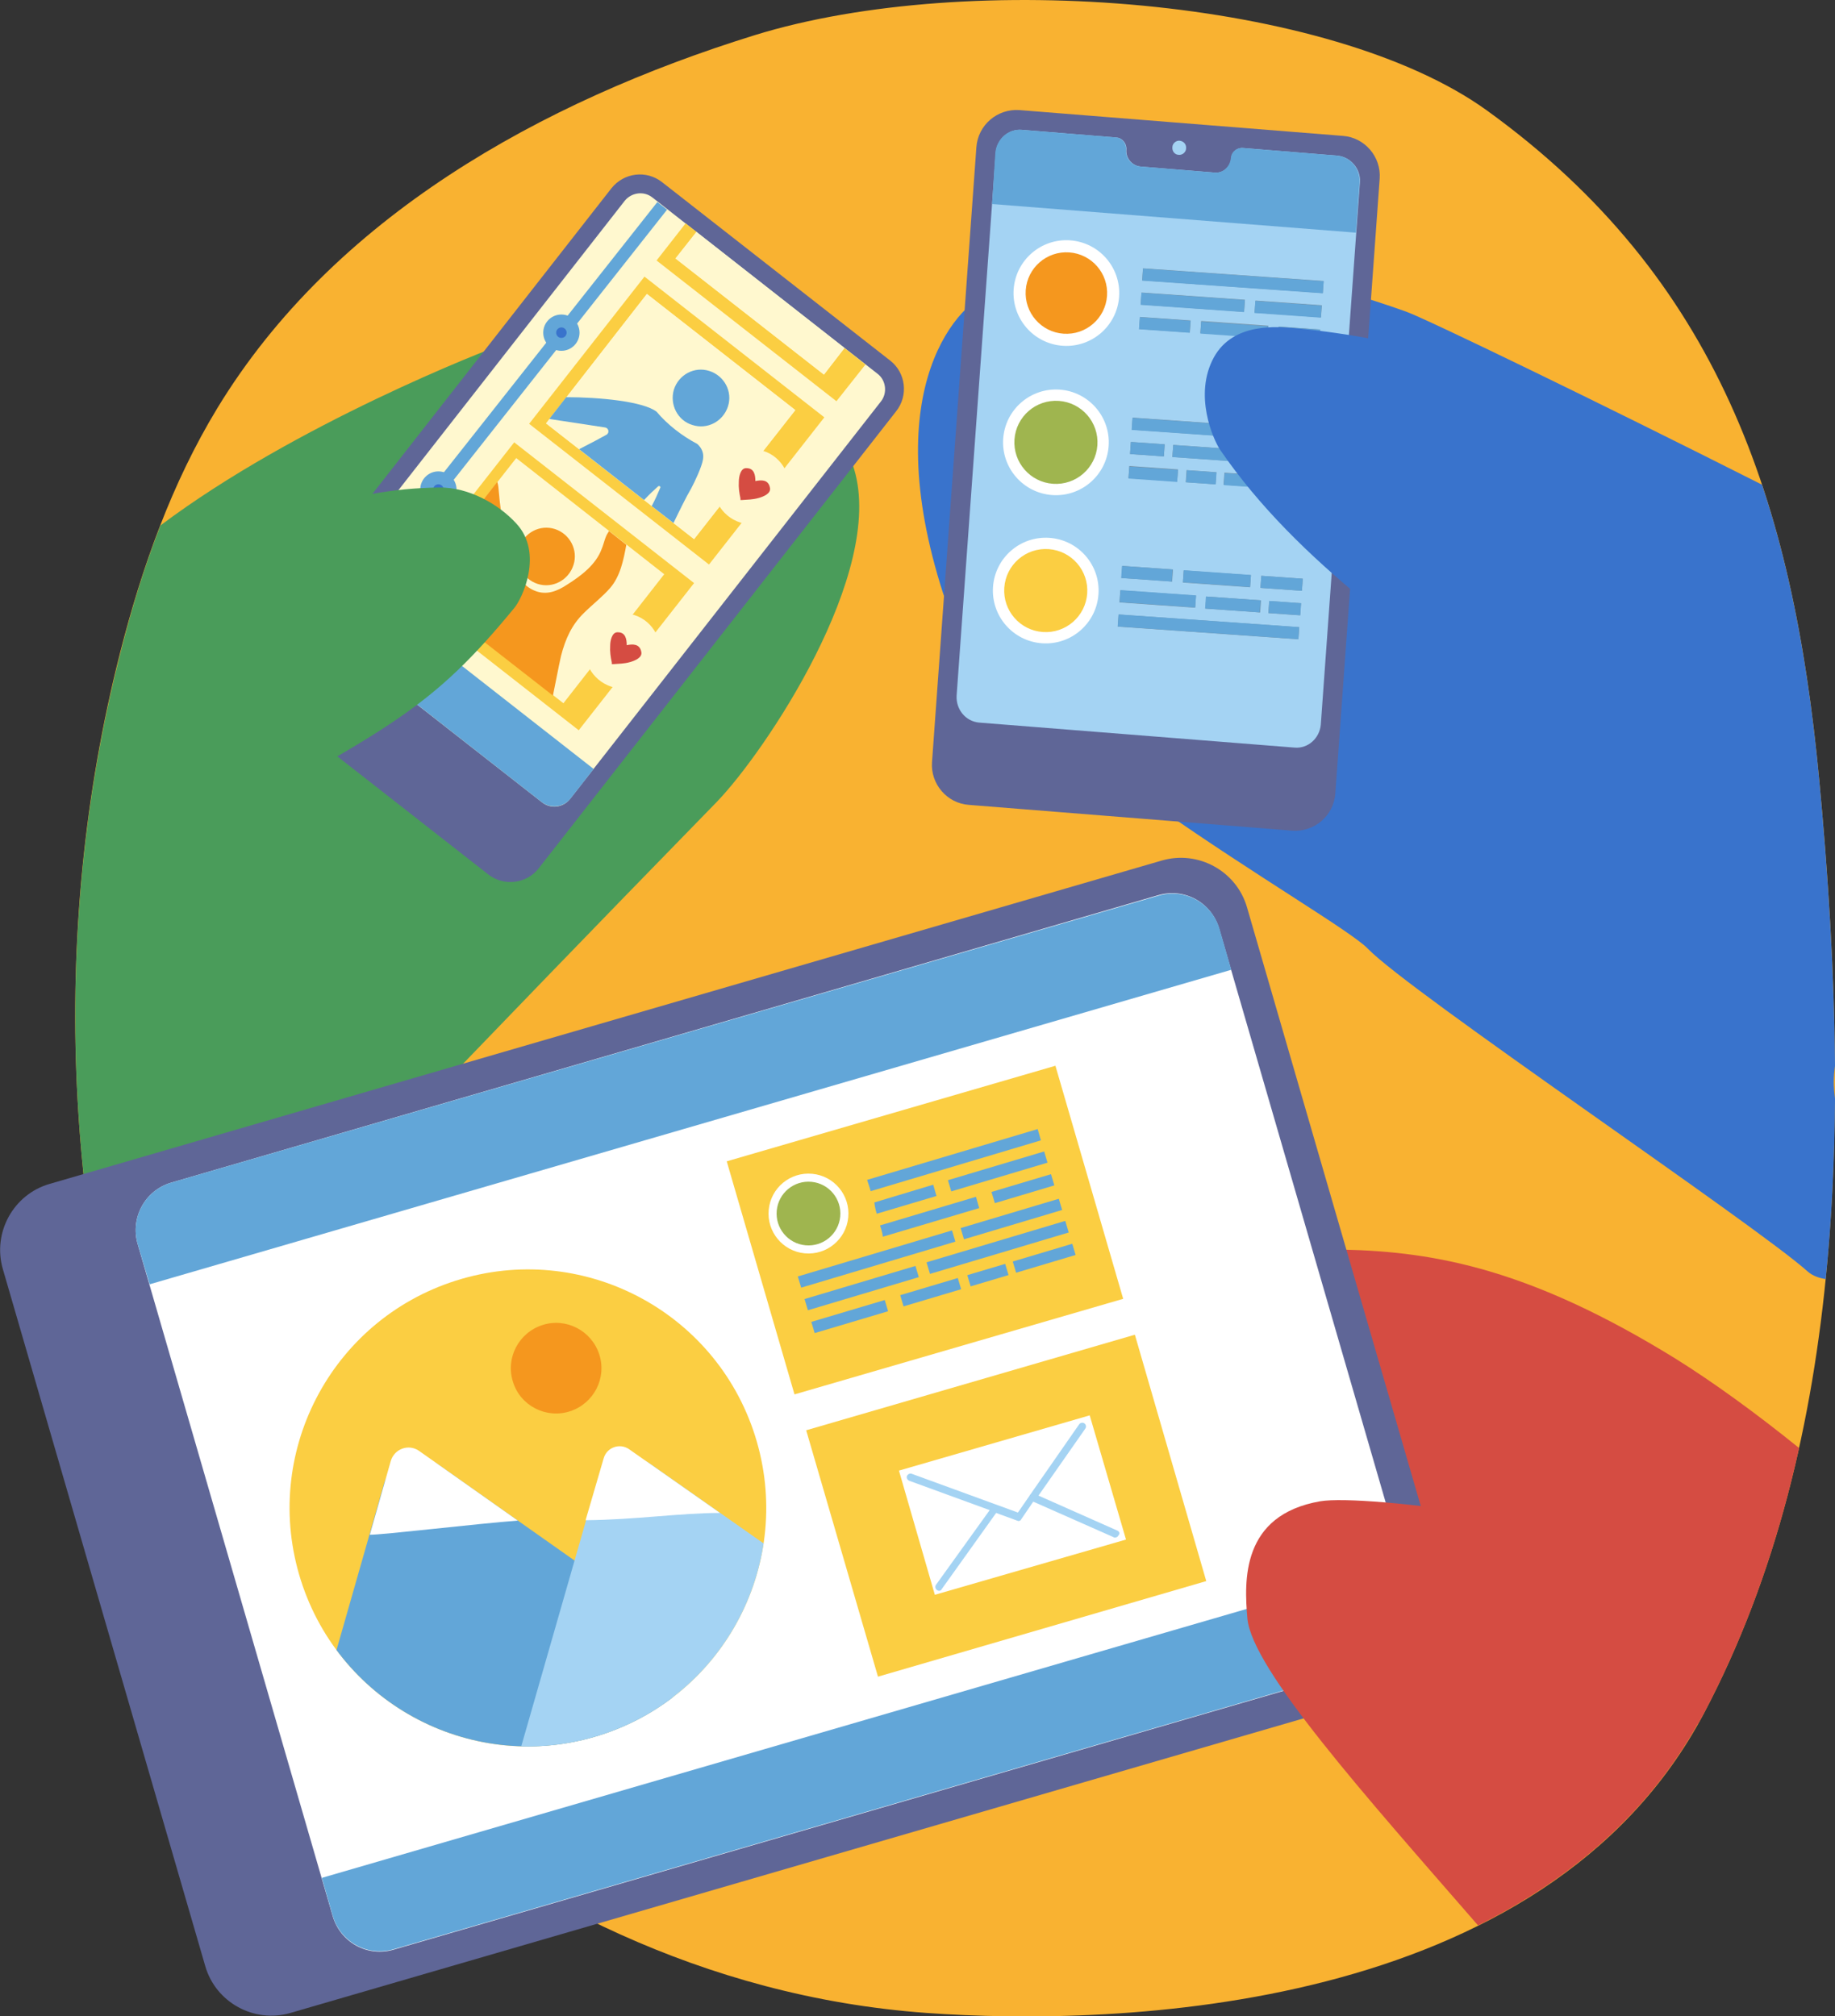 <svg xmlns="http://www.w3.org/2000/svg" xmlns:xlink="http://www.w3.org/1999/xlink" viewBox="0 0 455 500"><rect x="0" y="0" width="455" height="500" fill="#333333" stroke="none"/><path fill="#F9B231" d="M451.1 193.5c-6.5-69.4-25-124.6-82.4-166.1C329.9-.6 240.4-7.7 187.2 8.7 134 25.2 82.6 54 53.9 101.2c-11.3 18.6-18.7 39.4-24.1 60.6C12 231.6 15.6 307.6 40 377.6c7.3 21 77.6 113.5 189.8 121.6 46.5 3.3 153.1.6 192.7-74.3 36-68.3 36-152.5 28.6-231.4z"/><path fill="#D54C42" d="M313.5 360.7c29.9 29.9 67.3 52.2 107.5 66.9l1.5-2.7c10.9-20.7 18.5-42.8 23.6-65.8-10.9-8.8-21.4-16.4-30.7-22.2-35.5-21.9-59.1-26.5-82.4-27-14.3-.3-23.8 8.5-37.4 13.2-1.2 7.1.8 14.5 4.3 20.8 3.5 6.2 8.4 11.6 13.6 16.8z"/><path fill="#3973CC" d="M452.7 317.2c1.5-14.7 2.2-29.7 2.3-44.7-.4-2.8-.4-5.6 0-8.2-.2-23.7-1.7-47.5-3.9-70.8-2.5-26.5-6.7-50.9-14.2-73.3-40.6-20.5-83.2-41.1-88.2-42.9-20.6-7.4-42.2-12-64.1-13.7-12.4-1-25.1-1-36.9 3-11.8 4 10.9 2.1-1.1 5.4-8.7 2.4-29.3 23.8-12.7 75.3 10.6 32.9 97.2 79.5 105.3 88 10.3 10.7 95.8 68.2 109 80 1.2 1.1 3 1.7 4.5 1.9z"/><path fill="#4A9C5A" d="M211.8 116.4c-3.3-11.2-13.7-20.5-24.4-25.1-10.7-4.6-18.7-1.1-30.3-1.1-20.5.1-10.6-12.1-32.4-4.8-3.9 1.3-51.5 19.8-84.9 44.9-4 10.2-7.2 20.8-9.9 31.5C14.2 223 15 289.1 32 351.6c43.4-47.8 130.4-137 145.7-152.7 12-12.4 41.8-56.8 34.1-82.5z"/><path fill="#5F6697" d="M133.6 215.3 222.2 102c3.1-3.9 2.4-9.6-1.5-12.6l-56.5-44.2c-3.9-3.1-9.5-2.4-12.6 1.5L63 160c-3.1 3.9-2.4 9.6 1.5 12.6l56.5 44.2c3.9 3.1 9.6 2.4 12.6-1.5z"/><path fill="#FFF8CF" d="m141.3 198.2 77.1-98.6c1.7-2.1 1.3-5.3-.8-6.9L161.8 49c-2.1-1.7-5.2-1.3-6.9.8l-77.1 98.6c-1.7 2.1-1.3 5.3.8 6.9l55.7 43.6c2.2 1.8 5.3 1.4 7-.7z"/><path fill="#FBCE42" d="m143.5 181.1 28.6-36.5-44.6-34.9-28.6 36.5zm32.3-41.1 28.6-36.5-44.6-34.9-28.6 36.5z"/><path fill="#62A6D8" d="m96.3 139.5-2.4-1.9L163 50.1l2.4 1.9z"/><circle cx="139.2" cy="82.5" r="4.5" fill="#62A6D8"/><circle cx="108.7" cy="121.4" r="4.5" fill="#62A6D8"/><circle cx="108.7" cy="121.4" r="1.3" fill="#3973CC"/><circle cx="139.2" cy="82.5" r="1.3" fill="#3973CC"/><path fill="#FFF8CF" d="m172.1 133.7 25.1-32-36.8-28.8-25 32.1zm-32.4 40.7 25-32-36.7-28.8-25.1 32z"/><path fill="#62A6D8" d="m83.7 141-5.7 7.3c-1.7 2.2-1.3 5.4.9 7.2l55.4 43.4c2.2 1.7 5.4 1.4 7.2-.9l5.7-7.3L83.7 141z"/><path fill="#FFF8CF" d="m172.1 133.7 25.1-32-36.8-28.8-25 32.1z"/><path fill="#FFF8CF" fill-rule="evenodd" d="M183.6 129.6c4.9 1.5 10.1-1.2 11.7-6.1 1.5-4.9-1.2-10.2-6.1-11.7-4.9-1.5-10.1 1.2-11.7 6.1-1.6 4.9 1.1 10.1 6.1 11.7z" clip-rule="evenodd"/><path fill="#D54C42" fill-rule="evenodd" d="M187.3 119.3c0-1.5-.3-3.2-2.2-3.2-1.5-.1-1.9 2.2-1.9 3.3-.1 1.5.1 2.8.4 4.2v.4h.4c1.4-.1 2.7-.1 4.1-.5 1.1-.3 3.2-1.1 2.8-2.6-.4-2-2.1-1.9-3.6-1.6z" clip-rule="evenodd"/><path fill="#FFF8CF" fill-rule="evenodd" d="M151.6 170.3c4.9 1.5 10.1-1.2 11.7-6.1 1.5-4.9-1.2-10.2-6.1-11.7-4.9-1.5-10.1 1.2-11.7 6.1s1.2 10.1 6.1 11.7z" clip-rule="evenodd"/><path fill="#D54C42" fill-rule="evenodd" d="M155.4 160c0-1.5-.3-3.2-2.2-3.2-1.5-.1-1.9 2.2-1.9 3.3-.1 1.5.1 2.8.4 4.2v.4h.4c1.4-.1 2.7-.1 4.1-.5 1.1-.3 3.2-1.1 2.8-2.6-.4-2-2.2-1.9-3.6-1.6z" clip-rule="evenodd"/><path fill="#62A6D8" d="M171.7 105.4c3.7 1.2 7.6-.9 8.8-4.6 1.2-3.7-.9-7.6-4.6-8.8-3.7-1.2-7.6.9-8.8 4.6-1.1 3.7.9 7.7 4.6 8.8z"/><path fill="#F5971E" d="M133.3 144.8c3.7 1.2 7.7-.9 8.9-4.7 1.2-3.7-.9-7.7-4.6-8.9s-7.7.9-8.9 4.7c-1.2 3.7.9 7.7 4.6 8.9z"/><path fill="#62A6D8" d="M174.3 114c.3-1.6-.3-2.9-1.4-3.9-3.8-2-7.4-4.8-10.1-8-3.4-2.6-14.4-3.6-22.4-3.6l-4.2 5.4L150 106c.9.1 1.2 1.3.4 1.8-1.4.8-3.9 2.1-6.8 3.6l16.1 12.6c1.5-1.6 2.4-2.4 3.5-3.4.3-.2.7.1.5.4-.6 1.4-1.1 2.6-2.1 4.5l5.4 4.2c1.2-2.5 3.2-6.6 4.4-8.6.9-1.7 2.6-5.3 2.9-7.1z"/><path fill="#F5971E" d="M144.8 152c2-2 4.7-4.1 6.5-6.2 2.5-2.9 3.3-6.9 4-10.7l-4.3-3.4s-.1.1-.1.2c-.9 1.2-1.1 2.8-1.7 4.2-1.4 3.9-5.1 6.7-8.6 8.9-2.4 1.6-5.1 2.7-8 1.5-2.7-1.1-4.4-3.5-5.3-6.2-1.9-5.8-3.1-12.2-3.6-18.2-.1-.9-.1-1.8-.4-2.6l-4.9 6.3c.4 5.9.8 11.9 1.4 17.8.2 1.8.3 3.6.1 5.4-.2 1.5-.5 3.5-.9 4.9-.4 1.2-.7 2.4-1.1 3.6l19.2 15c.7-3.3 1.3-6.7 2-9.8 1.1-4.3 2.7-7.8 5.7-10.7z"/><path fill="#4A9C5A" d="M128 129.8c-4.4-4.8-11.8-9-19.1-8.9-24.2.3-37.8 8.7-61.2 13.9l-12 77.3c5.2-.2 9.6-3.2 14-5.6 47.5-26.2 57.4-30.9 77.8-55.7 1.9-2.2 7.4-13.6.5-21z"/><path fill="#FBCE42" d="m207.4 99.5 7.2-9.1-5.2-4.1-5.1 6.6-36.8-28.8 5.2-6.6-2.7-2.1-7.2 9.2z"/><path fill="#FFF8CF" d="m167.5 64.1 36.8 28.8 5.1-6.6-36.7-28.8z"/><path fill="#5F6697" d="m331.1 196.8 11-152.5c.4-5.4-3.7-10.2-9.1-10.6l-80.2-6.4c-5.5-.4-10.3 3.7-10.7 9.2l-11 152.5c-.4 5.4 3.7 10.2 9.1 10.6l80.2 6.4c5.5.4 10.3-3.7 10.7-9.2z"/><path fill="#A4D3F3" d="m331.6 38.6-23.4-1.9c-1.5-.1-2.8 1-2.9 2.5-.2 2.2-2 3.8-4.1 3.6l-18.4-1.5c-2.1-.2-3.7-2.1-3.5-4.2.1-1.5-1-2.9-2.5-3l-23.4-1.9c-3.3-.3-6.2 2.3-6.5 5.7l-9.7 134.6c-.2 3.4 2.2 6.4 5.6 6.7l78.2 6.2c3.3.3 6.2-2.3 6.5-5.7l9.7-134.6c.2-3.2-2.3-6.2-5.6-6.5z"/><path fill="#A4D3F3" d="M292.3 38.4c.9.1 1.8-.7 1.8-1.6.1-1-.6-1.8-1.6-1.9-.9-.1-1.8.7-1.8 1.6-.1 1 .6 1.9 1.6 1.9z"/><circle cx="264.5" cy="72.6" r="13.1" fill="#FFF" transform="matrix(-.07 .998 -.998 -.07 355.385 -186.214)"/><circle cx="261.9" cy="109.6" r="13.1" fill="#FFF" transform="matrix(-.07 .998 -.998 -.07 389.537 -144.006)"/><circle cx="259.3" cy="146.3" r="13.1" fill="#FFF" transform="matrix(-.07 .998 -.998 -.07 423.457 -102.085)"/><path fill="#62A6D8" d="m336.2 57.7.9-12.4c.2-3.4-2.2-6.4-5.6-6.7l-23.4-1.9c-1.5-.1-2.8 1-2.9 2.5-.2 2.2-2 3.8-4.1 3.6l-18.4-1.5c-2.1-.2-3.7-2.1-3.5-4.2.1-1.5-1-2.9-2.5-3l-23.4-1.9c-3.3-.3-6.2 2.3-6.5 5.7l-.8 12.7 90.2 7.1z"/><circle cx="264.5" cy="72.6" r="10.1" fill="#F5971E" transform="matrix(-.07 .998 -.998 -.07 355.385 -186.214)"/><circle cx="261.9" cy="109.6" r="10.3" fill="#9FB54F" transform="matrix(-.07 .998 -.998 -.07 389.537 -144.006)"/><circle cx="259.3" cy="146.3" r="10.3" fill="#FBCE42" transform="matrix(-.07 .998 -.998 -.07 423.457 -102.085)"/><path fill="#4C4C4C" d="m328.204 69.689-.21 2.993-44.788-3.144.21-2.993zm-19.51 4.657-.21 2.992-25.636-1.8.21-2.992zm-13.46 5.134-.21 2.993-12.569-.882.21-2.992zm32.523-3.78-.21 2.993-16.459-1.156.21-2.992zm-.446 6.008-.21 2.993-10.274-.721.21-2.993zm-12.805-.931-.21 2.992-16.658-1.17.21-2.992zm11.124 25.935-.21 2.993-44.788-3.144.21-2.992zm-36.838 3.48-.21 2.992-8.38-.588.21-2.992zm3.304 6.223-.21 2.992-12.07-.847.21-2.992zm33.088-3.691-.21 2.992-16.46-1.155.21-2.993zm-.398 5.983-.21 2.993-6.983-.49.21-2.993zm-23.176-1.597-.21 2.992-7.381-.518.21-2.992zm4.661-5.693-.21 2.993-15.361-1.079.21-2.992zm9.601 6.663-.21 2.992-12.27-.862.21-2.992zm-38.709 37.314.21-2.993 44.787 3.144-.21 2.992zm.419-6 .21-2.992 18.753 1.316-.21 2.993zm.483-6.059.21-2.992 12.569.882-.21 2.992zm36.436 8.707.21-2.992 7.88.553-.21 2.992zm-1.958-6.252.21-2.992 10.274.72-.21 2.993zm-19.233-1.322.21-2.993 16.659 1.17-.21 2.992zm5.587 6.462.21-2.992 13.566.952-.21 2.993z" opacity=".5"/><path fill="#62A6D8" d="m283.219 69.59.21-2.993 44.788 3.144-.21 2.993zm-.193 3.01 25.636 1.804-.21 2.993-25.637-1.804zm11.955 9.928-12.568-.884.21-2.993 12.569.885zm32.535-3.751-16.458-1.158.21-2.992 16.459 1.158zm-.371 5.958-10.275-.722.21-2.993 10.275.723zm-12.852-.835-16.658-1.171.21-2.993 16.658 1.172zm-33.698 22.712.21-2.992 44.788 3.144-.21 2.992zm-.189 2.994 8.379.59-.21 2.992-8.38-.59zm11.477 9.917-12.07-.85.211-2.992 12.07.85zm33.041-3.798-16.458-1.158.21-2.993 16.459 1.158zm-.419 6.07-6.983-.492.21-2.992 6.983.491zm-23.062-1.665-7.382-.519.21-2.992 7.382.52zm-10.53-9.77 15.362 1.08-.21 2.993-15.362-1.08zm24.787 10.806-12.269-.863.21-2.992 12.27.863zm6.226 37.346-44.788-3.15.21-2.993 44.788 3.15zm-44.105-12.174 18.753 1.32-.21 2.992-18.753-1.32zm.391-5.986 12.568.885-.21 2.992-12.569-.884zm44.196 12.228-7.88-.555.21-2.993 7.88.555zm-9.865-6.79.21-2.993 10.275.722-.21 2.992zm-19.026-4.375 16.658 1.172-.21 2.992-16.659-1.172zm18.856 10.457-13.566-.954.21-2.993 13.567.955z"/><path fill="#5F6697" d="m359.4 398-50.2-173c-2.6-9-12.1-14.2-21.1-11.6L12.3 293.6c-9 2.6-14.2 12.1-11.6 21.1l50.2 172.9c2.6 9 12.1 14.2 21.1 11.6L347.8 419c9-2.6 14.2-12 11.6-21z"/><path fill="#FFF" d="m350.7 397.1-48.4-166.8c-1.9-6.5-8.6-10.2-15.1-8.3L42.4 293.3c-6.4 1.9-10.1 8.6-8.3 15.1l48.4 166.8c1.9 6.5 8.6 10.2 15.1 8.3l244.8-71.2c6.5-2 10.2-8.7 8.3-15.2z"/><path fill="#FBCE42" d="m278.5 322.1-16.8-57.8-81.5 23.7 16.8 57.8zm20.6 70L281.4 331l-81.5 23.7 17.8 61.1z"/><path fill="#62A6D8" d="m37.1 318.5 268.2-78-2.9-10.1c-1.9-6.5-8.6-10.2-15.1-8.3L42.4 293.3c-6.4 1.9-10.1 8.6-8.3 15.1l3 10.1zM348 387.7l-268.2 78 2.7 9.4c1.9 6.5 8.6 10.2 15.1 8.3l244.8-71.2c6.4-1.9 10.1-8.6 8.3-15.1l-2.7-9.4zm-132.1-92.3 42.2-12.6-.8-2.8-42.3 12.6c.3.9.6 1.8.9 2.8zm1.5 5.6 14.8-4.4-.8-2.8-14.6 4.4c.1.9.3 1.9.6 2.8zm42.334-12.666-23.86 7.123-.83-2.778 23.86-7.124zm1.699 5.636-14.756 4.405-.83-2.779 14.756-4.406zM218.9 306.7l23.9-7.1-.8-2.8-23.8 7.1c.3.9.6 1.8.7 2.8zm-21.073 9.854 38.232-11.416.83 2.78-38.233 11.415zm1.667 5.602 27.5-8.211.83 2.779-27.5 8.21zM202 330.6l-.828-2.78 18.21-5.422.828 2.78zm62.998-24.95-34.4 10.27-.857-2.874 34.399-10.271zm-13.878 7.2 14.756-4.406.83 2.78-14.756 4.405zm-27.079 11.123-.828-2.78 14.28-4.252.828 2.78zm16.635-4.963-.827-2.78 9.392-2.797.828 2.78zm22.689-18.942-24.339 7.267-.83-2.779 24.339-7.267z"/><circle cx="200.6" cy="300.8" r="9.9" fill="#FFF" transform="matrix(-.095 .996 -.996 -.095 519.122 129.733)"/><circle cx="200.6" cy="300.8" r="7.9" fill="#9FB54F" transform="matrix(-.095 .996 -.996 -.095 519.122 129.733)"/><path fill="#FFF" d="m279.2 381.8-9-30.8-47.3 13.7 8.9 30.8z"/><defs><path id="a" d="M148.8 430.3c31.1-9.9 48.3-43.1 38.4-74.3-9.9-31.1-43.1-48.3-74.2-38.4-31.1 9.9-48.3 43.1-38.4 74.3 9.9 31.1 43.1 48.3 74.2 38.4z"/></defs><clipPath id="b"><use xlink:href="#a" overflow="visible"/></clipPath><path fill="#FBCE42" d="M148.8 430.3c31.1-9.9 48.3-43.1 38.4-74.3-9.9-31.1-43.1-48.3-74.2-38.4-31.1 9.9-48.3 43.1-38.4 74.3 9.9 31.1 43.1 48.3 74.2 38.4z" clip-path="url(#b)"/><path fill="#62A6D8" d="m77.5 430 17.7-62c1.7-5.8 8.6-8.3 13.5-4.8l67.5 47.6-36.5 39L77.5 430z" clip-path="url(#b)"/><path fill="#A4D3F3" d="m126.2 443.7 21.8-76c1.6-5.7 8.4-8.1 13.2-4.7l64.8 45.5-35.2 37.5-64.6-2.3z" clip-path="url(#b)"/><path fill="#FFF" d="m128.4 377.1-24.5-17.3c-2.6-1.8-6.1-.5-7 2.5l-5.2 18.3c2.7.1 27.1-2.8 36.7-3.5zm50.1-1.9L156 359.4c-2.3-1.6-5.5-.5-6.3 2.2l-4.5 15.4c12.3-.1 23.4-1.8 33.3-1.8z" clip-path="url(#b)"/><path fill="#F5971E" d="M141.3 350c5.9-1.9 9.2-8.2 7.3-14.1-1.9-5.9-8.2-9.2-14.1-7.3-5.9 1.9-9.2 8.2-7.3 14.1 1.8 5.9 8.2 9.2 14.1 7.3z"/><path fill="#A4D3F3" d="m277.1 379.6-19.6-8.7 11.6-16.6c.3-.4.2-1-.2-1.3-.4-.3-1-.2-1.3.2l-12.1 17.4c-.1.1-.2.2-.2.3l-2.9 4.2-26.3-9.6c-.5-.2-1 .1-1.2.5-.2.5.1 1 .5 1.2l20 7.3-13.3 18.5c-.3.4-.2 1 .2 1.3.2.1.3.2.5.2.3 0 .6-.1.7-.4l13.5-18.9 5.2 1.9c.1 0 .2.1.3.1.3 0 .6-.1.7-.4l3-4.4 19.9 8.8c.1.1.2.1.4.1.3 0 .7-.2.8-.5.5-.5.2-1-.2-1.2z"/><path fill="#3973CC" d="M377.1 178c6.6 4.9 15 8.9 22.9 6.6 6.6-1.9 11.3-8 13.6-14.6 5.2-14.6.5-31.2-8-44.2-3.2-4.9-7-9.5-10.2-14.4-.8-1.2-1.5-2.5-2.6-3.4-1.5-1.3-4.4-.8-5.4-2.5-7.8-13.3-40.7-21.8-66.2-24.1-4.4-.4-15.4-1.5-20.2 7.2-5.1 9.3-.2 20.3 1.5 22.9C322 140 352.7 160 377.1 178z"/><path fill="#D54C42" d="M366.5 477.5c22.8-11.4 43-28.1 55.9-52.6 5.3-10.1 9.9-20.5 13.7-31.2-39-16.3-97.8-23.2-108.7-21.4-19.7 3.4-18.9 19.8-18.1 29.1 1.2 12.6 29.2 43.9 57.2 76.1z"/></svg>